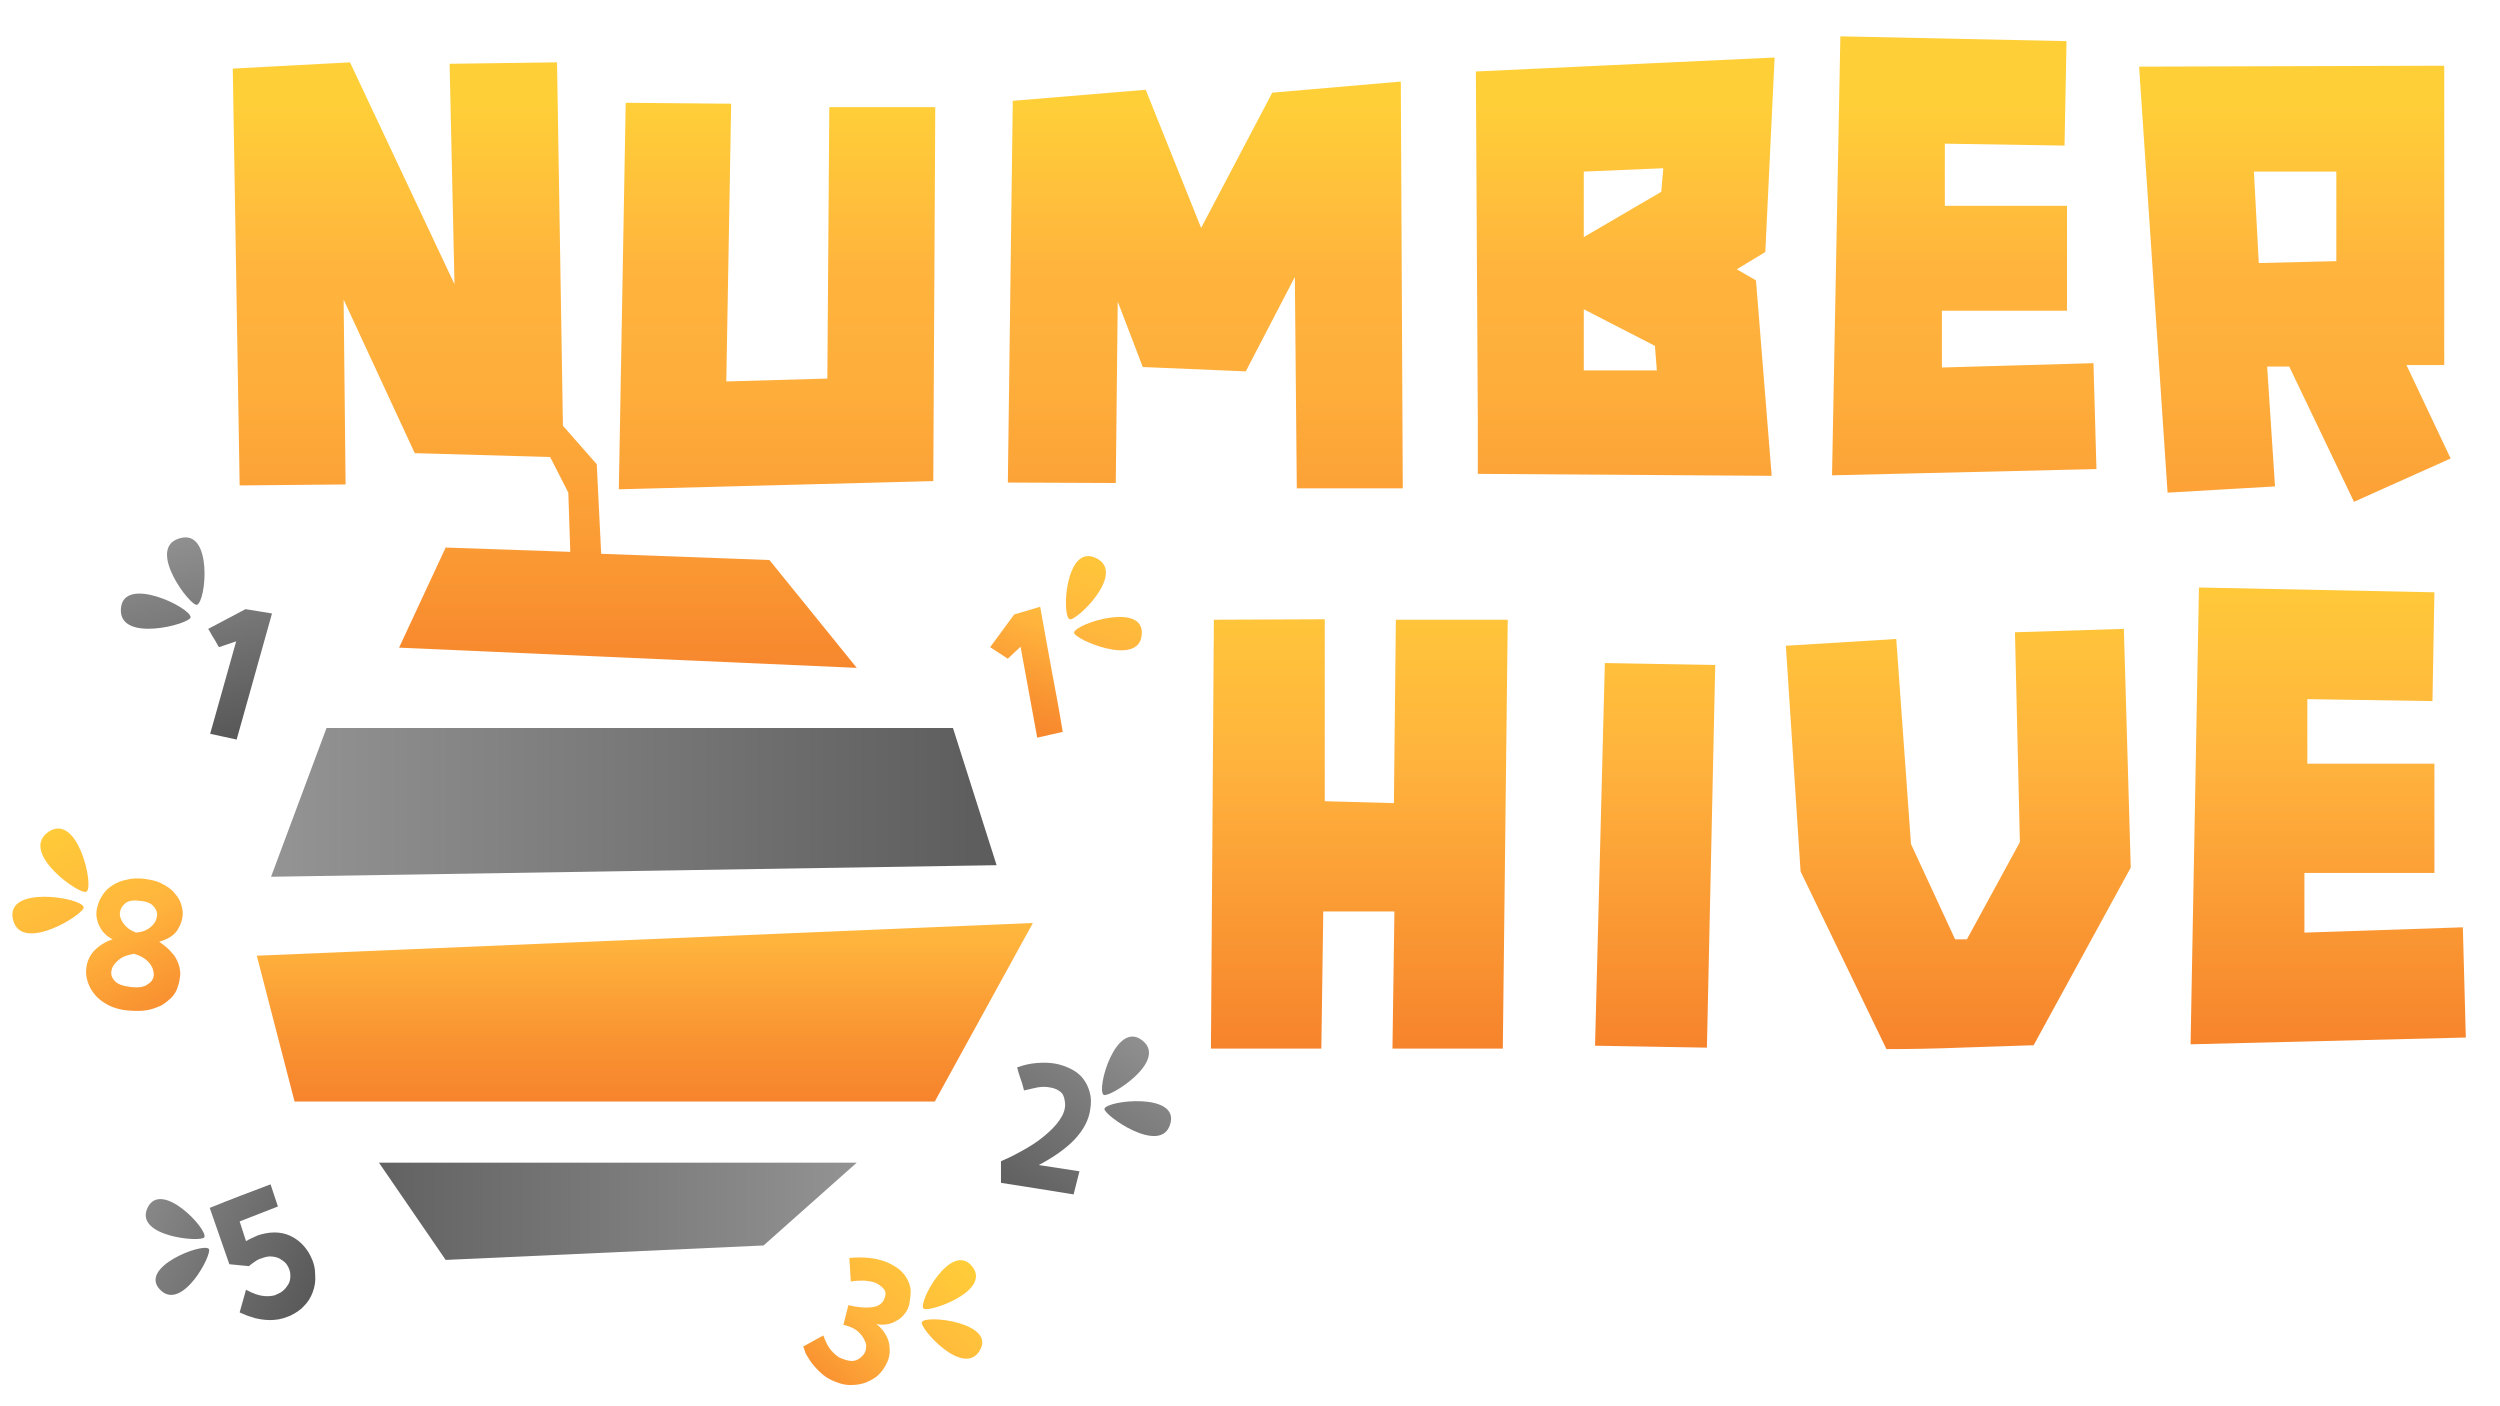 <?xml version="1.0" encoding="UTF-8"?> <svg xmlns="http://www.w3.org/2000/svg" width="64" height="36" viewBox="0 0 64 36" fill="none"><g clip-path="url(#clip0_577_221819)"><path d="M26.567 30.429C26.868 30.478 27.182 30.528 27.484 30.577C27.509 30.478 27.534 30.38 27.559 30.281C27.584 30.183 27.609 30.084 27.634 29.985L26.592 29.825C26.969 29.628 27.283 29.406 27.509 29.172C27.735 28.926 27.873 28.679 27.911 28.396C27.936 28.236 27.936 28.1 27.898 27.965C27.86 27.829 27.81 27.718 27.722 27.607C27.647 27.509 27.534 27.422 27.408 27.361C27.283 27.299 27.145 27.25 26.994 27.225C26.843 27.201 26.692 27.201 26.542 27.213C26.378 27.225 26.215 27.262 26.039 27.324C26.064 27.422 26.09 27.521 26.127 27.62C26.165 27.718 26.19 27.817 26.215 27.915C26.316 27.891 26.429 27.866 26.542 27.841C26.667 27.817 26.78 27.817 26.893 27.841C26.981 27.854 27.069 27.891 27.132 27.94C27.207 27.989 27.245 28.076 27.258 28.186C27.283 28.31 27.258 28.445 27.182 28.581C27.107 28.716 26.994 28.852 26.843 28.987C26.692 29.123 26.517 29.259 26.303 29.382C26.09 29.505 25.864 29.628 25.625 29.727V30.281C25.951 30.331 26.253 30.38 26.567 30.429Z" fill="url(#paint0_linear_577_221819)"></path><path d="M29.957 28.779C30.208 27.965 28.349 28.163 28.274 28.384C28.236 28.532 29.718 29.592 29.957 28.779Z" fill="url(#paint1_linear_577_221819)"></path><path d="M29.243 26.634C28.565 26.105 28.062 27.879 28.251 28.027C28.377 28.125 29.921 27.164 29.243 26.634Z" fill="url(#paint2_linear_577_221819)"></path><path d="M2.417 24.331C2.304 24.454 2.241 24.59 2.216 24.738C2.191 24.861 2.204 24.996 2.241 25.12C2.279 25.243 2.342 25.366 2.43 25.465C2.518 25.576 2.643 25.662 2.781 25.736C2.932 25.81 3.108 25.859 3.309 25.871C3.485 25.884 3.635 25.884 3.773 25.859C3.912 25.834 4.025 25.785 4.138 25.736C4.238 25.674 4.326 25.6 4.401 25.526C4.477 25.44 4.527 25.354 4.552 25.255C4.59 25.157 4.602 25.058 4.615 24.959C4.615 24.861 4.602 24.762 4.565 24.664C4.527 24.565 4.477 24.466 4.389 24.38C4.313 24.282 4.2 24.195 4.075 24.109C4.288 24.047 4.452 23.949 4.54 23.813C4.627 23.678 4.678 23.53 4.678 23.382C4.678 23.284 4.653 23.185 4.615 23.086C4.577 22.988 4.502 22.902 4.426 22.815C4.339 22.729 4.238 22.667 4.113 22.606C3.987 22.544 3.849 22.52 3.673 22.495C3.522 22.483 3.372 22.483 3.246 22.52C3.108 22.544 2.995 22.593 2.894 22.655C2.794 22.717 2.706 22.791 2.643 22.889C2.58 22.976 2.53 23.074 2.505 23.173C2.48 23.247 2.467 23.32 2.467 23.407C2.467 23.493 2.492 23.567 2.518 23.653C2.555 23.727 2.593 23.813 2.656 23.875C2.719 23.949 2.794 23.998 2.882 24.047C2.681 24.109 2.53 24.22 2.417 24.331ZM3.208 23.123C3.284 23.062 3.409 23.037 3.573 23.062C3.748 23.074 3.874 23.123 3.937 23.21C4.012 23.296 4.037 23.382 4.012 23.481C3.999 23.579 3.937 23.666 3.849 23.739C3.761 23.813 3.635 23.863 3.485 23.875C3.346 23.826 3.246 23.752 3.171 23.653C3.095 23.555 3.058 23.456 3.07 23.358C3.083 23.271 3.12 23.197 3.208 23.123ZM3.032 24.577C3.133 24.491 3.271 24.442 3.434 24.417C3.598 24.466 3.723 24.54 3.811 24.639C3.899 24.738 3.937 24.849 3.937 24.947C3.937 25.046 3.886 25.132 3.786 25.194C3.698 25.267 3.547 25.292 3.346 25.267C3.146 25.243 3.007 25.194 2.932 25.107C2.857 25.021 2.832 24.935 2.857 24.836C2.869 24.75 2.932 24.664 3.032 24.577Z" fill="url(#paint3_linear_577_221819)"></path><path d="M0.333 23.542C0.546 24.429 2.191 23.382 2.141 23.222C2.091 22.975 0.119 22.655 0.333 23.542Z" fill="url(#paint4_linear_577_221819)"></path><path d="M1.236 21.298C0.482 21.828 2.064 22.937 2.215 22.826C2.416 22.691 1.989 20.781 1.236 21.298Z" fill="url(#paint5_linear_577_221819)"></path><path d="M7.944 32.142C7.881 32.019 7.805 31.921 7.718 31.834C7.63 31.748 7.517 31.674 7.404 31.625C7.291 31.576 7.165 31.551 7.027 31.551C6.889 31.551 6.751 31.576 6.6 31.625C6.499 31.674 6.399 31.711 6.298 31.773L6.135 31.268L7.115 30.886L6.926 30.319C6.663 30.417 6.411 30.516 6.148 30.614C5.897 30.713 5.633 30.812 5.369 30.922L5.871 32.364C5.959 32.377 6.035 32.377 6.123 32.389C6.198 32.401 6.286 32.401 6.374 32.413C6.424 32.364 6.487 32.327 6.537 32.29C6.587 32.253 6.638 32.229 6.688 32.216C6.788 32.179 6.876 32.155 6.964 32.167C7.052 32.179 7.127 32.192 7.19 32.241C7.253 32.278 7.316 32.327 7.353 32.389C7.391 32.45 7.416 32.512 7.429 32.586C7.441 32.709 7.429 32.82 7.353 32.919C7.291 33.017 7.203 33.091 7.102 33.128C7.09 33.128 7.09 33.128 7.077 33.141C7.065 33.141 7.065 33.141 7.052 33.153C6.977 33.178 6.876 33.19 6.751 33.178C6.625 33.165 6.474 33.116 6.298 33.017L6.135 33.596C6.135 33.596 6.173 33.621 6.248 33.646C6.324 33.683 6.411 33.707 6.525 33.744C6.638 33.769 6.763 33.794 6.914 33.794C7.065 33.794 7.215 33.769 7.366 33.707L7.429 33.683C7.554 33.621 7.68 33.547 7.78 33.436C7.881 33.338 7.956 33.215 8.006 33.079C8.057 32.943 8.082 32.795 8.069 32.648C8.069 32.463 8.032 32.315 7.944 32.142Z" fill="url(#paint6_linear_577_221819)"></path><path d="M4.099 33.018C4.665 33.597 5.456 32.081 5.343 31.97C5.192 31.81 3.534 32.439 4.099 33.018Z" fill="url(#paint7_linear_577_221819)"></path><path d="M8.847 12.402L6.135 12.427L5.959 1.756L8.96 1.596L11.635 7.276L11.51 1.633L14.26 1.596L14.411 10.899L15.277 11.885L15.39 14.177L19.698 14.337L21.933 17.097L10.216 16.58L11.409 14.017L14.599 14.127L14.549 12.612L14.084 11.7L10.618 11.601L8.797 7.671L8.847 12.402ZM15.842 12.526L23.892 12.316L23.943 2.742H21.23L21.18 9.691L18.593 9.765L18.718 2.655L16.018 2.631L15.842 12.526ZM31.892 9.507L33.148 7.091L33.198 12.501H35.911L35.861 2.088L32.57 2.372L30.749 5.835L29.33 2.298L25.927 2.581L25.801 12.353L28.564 12.365L28.614 7.72L29.255 9.396L31.892 9.507ZM45.192 6.451L44.463 6.894L44.953 7.178L45.355 12.181L37.832 12.131V10.776L37.782 1.83L45.43 1.472L45.192 6.451ZM42.416 9.494L42.366 8.854L40.545 7.917V9.482H42.416V9.494ZM42.58 4.307L40.545 4.393V6.069L42.529 4.91L42.58 4.307ZM52.852 3.727L52.903 1.053L47.113 0.93L46.9 12.168L53.669 12.008L53.593 9.297L49.713 9.408V7.954H52.915V5.268H49.788V3.678L52.852 3.727ZM58.24 12.452L55.49 12.612L54.761 1.706L62.573 1.682V9.346H61.606L62.736 11.737L60.262 12.846L58.604 9.383H58.039L58.24 12.452ZM57.825 6.734L59.81 6.685V4.393H57.7L57.825 6.734Z" fill="url(#paint8_linear_577_221819)"></path><path d="M35.734 15.865H38.598L38.472 26.845H35.647L35.697 23.333H33.876L33.826 26.845H31L31.075 15.865L33.914 15.853V20.511L35.684 20.56L35.734 15.865ZM40.833 26.77L43.697 26.82L43.91 17.023L41.084 16.974L40.833 26.77ZM51.583 16.186L51.709 21.558L50.353 24.047H50.051L48.921 21.607L48.544 16.358L45.718 16.531L46.095 22.31L48.293 26.857C48.921 26.857 49.549 26.845 50.177 26.82C50.805 26.795 51.433 26.783 52.061 26.758L54.547 22.211L54.371 16.099L51.583 16.186ZM58.993 23.875V22.347H62.321V19.55H59.068V17.898L62.271 17.948L62.321 15.163L56.293 15.04L56.079 26.734L63.125 26.561L63.049 23.739L58.993 23.875Z" fill="url(#paint9_linear_577_221819)"></path><path d="M6.574 24.466L7.541 28.2H23.93L26.442 23.628L6.574 24.466Z" fill="url(#paint10_linear_577_221819)"></path><path d="M24.396 18.637H8.359L6.939 22.445L25.513 22.149L24.396 18.637Z" fill="url(#paint11_linear_577_221819)"></path><path d="M9.701 29.764L11.409 32.254L19.547 31.884L21.933 29.764H9.701Z" fill="url(#paint12_linear_577_221819)"></path><path d="M23.275 33.399C23.25 33.498 23.212 33.572 23.149 33.646C23.087 33.72 23.024 33.781 22.936 33.818C22.861 33.868 22.773 33.892 22.685 33.905C22.597 33.917 22.509 33.917 22.434 33.892C22.559 33.991 22.647 34.102 22.71 34.237C22.773 34.373 22.785 34.508 22.773 34.656C22.76 34.755 22.735 34.841 22.685 34.927C22.622 35.051 22.547 35.149 22.446 35.236C22.346 35.309 22.233 35.371 22.12 35.408C22.007 35.445 21.881 35.457 21.756 35.457C21.63 35.457 21.504 35.42 21.379 35.371C21.215 35.309 21.09 35.223 20.977 35.112C20.877 35.014 20.789 34.915 20.726 34.816C20.663 34.718 20.613 34.644 20.6 34.57C20.575 34.508 20.562 34.471 20.562 34.471L21.077 34.188C21.14 34.361 21.203 34.484 21.278 34.57C21.354 34.656 21.429 34.718 21.492 34.755C21.542 34.78 21.592 34.792 21.655 34.816C21.705 34.829 21.756 34.841 21.806 34.841C21.856 34.841 21.906 34.829 21.956 34.804C22.007 34.78 22.044 34.743 22.095 34.693C22.145 34.632 22.17 34.57 22.17 34.508C22.183 34.447 22.17 34.373 22.132 34.311C22.107 34.25 22.057 34.176 21.994 34.114C21.931 34.053 21.856 34.003 21.756 33.966C21.705 33.942 21.642 33.929 21.592 33.917L21.718 33.412C21.969 33.473 22.17 33.486 22.346 33.461C22.509 33.436 22.61 33.35 22.647 33.227C22.685 33.116 22.672 33.042 22.61 32.98C22.547 32.919 22.484 32.87 22.396 32.833C22.321 32.808 22.233 32.796 22.132 32.783C22.032 32.783 21.906 32.783 21.781 32.808L21.743 32.204C22.12 32.167 22.434 32.204 22.71 32.315C22.823 32.364 22.924 32.426 23.011 32.488C23.099 32.562 23.162 32.636 23.212 32.722C23.263 32.808 23.3 32.907 23.313 33.017C23.313 33.165 23.3 33.276 23.275 33.399Z" fill="url(#paint13_linear_577_221819)"></path><path d="M23.602 33.843C23.715 33.646 25.499 33.868 25.084 34.57C24.67 35.285 23.515 33.979 23.602 33.843Z" fill="url(#paint14_linear_577_221819)"></path><path d="M23.64 33.498C23.502 33.326 24.356 31.773 24.883 32.414C25.411 33.055 23.74 33.621 23.64 33.498Z" fill="url(#paint15_linear_577_221819)"></path><path d="M6.963 15.705C6.812 16.247 6.661 16.789 6.511 17.319C6.36 17.861 6.209 18.391 6.058 18.933C5.945 18.909 5.832 18.884 5.719 18.859C5.606 18.835 5.493 18.81 5.38 18.785L6.046 16.419L5.606 16.567C5.556 16.493 5.518 16.407 5.468 16.333C5.418 16.259 5.38 16.173 5.33 16.099L6.285 15.594L6.963 15.705Z" fill="url(#paint16_linear_577_221819)"></path><path d="M4.879 15.803C4.891 15.557 3.158 14.707 3.095 15.582C3.033 16.469 4.866 15.976 4.879 15.803Z" fill="url(#paint17_linear_577_221819)"></path><path d="M5.041 15.483C5.28 15.409 5.456 13.511 4.589 13.783C3.735 14.041 4.878 15.532 5.041 15.483Z" fill="url(#paint18_linear_577_221819)"></path><path d="M26.629 15.533C26.729 16.075 26.817 16.605 26.918 17.134C27.018 17.664 27.118 18.194 27.206 18.736C27.093 18.761 26.993 18.786 26.88 18.81C26.767 18.835 26.666 18.86 26.553 18.884L26.126 16.555L25.8 16.863C25.724 16.814 25.649 16.765 25.574 16.715C25.498 16.666 25.423 16.617 25.348 16.568L25.963 15.73L26.629 15.533Z" fill="url(#paint19_linear_577_221819)"></path><path d="M27.496 16.197C27.521 15.963 29.305 15.396 29.229 16.246C29.166 17.097 27.484 16.357 27.496 16.197Z" fill="url(#paint20_linear_577_221819)"></path><path d="M27.382 15.852C27.169 15.754 27.282 13.905 28.06 14.287C28.852 14.669 27.533 15.926 27.382 15.852Z" fill="url(#paint21_linear_577_221819)"></path><path d="M5.231 31.674C5.332 31.477 4.126 30.183 3.775 30.923C3.436 31.662 5.156 31.81 5.231 31.674Z" fill="url(#paint22_linear_577_221819)"></path></g><defs><linearGradient id="paint0_linear_577_221819" x1="28.987" y1="25.715" x2="25.428" y2="31.086" gradientUnits="userSpaceOnUse"><stop stop-color="#949494"></stop><stop offset="1" stop-color="#595959"></stop></linearGradient><linearGradient id="paint1_linear_577_221819" x1="30.366" y1="26.786" x2="27.015" y2="31.843" gradientUnits="userSpaceOnUse"><stop stop-color="#949494"></stop><stop offset="1" stop-color="#595959"></stop></linearGradient><linearGradient id="paint2_linear_577_221819" x1="29.504" y1="26.214" x2="26.153" y2="31.271" gradientUnits="userSpaceOnUse"><stop stop-color="#949494"></stop><stop offset="1" stop-color="#595959"></stop></linearGradient><linearGradient id="paint3_linear_577_221819" x1="1.436" y1="20.484" x2="6.613" y2="30.326" gradientUnits="userSpaceOnUse"><stop stop-color="#FFCF38"></stop><stop offset="0.329" stop-color="#FFB43D"></stop><stop offset="0.357" stop-color="#FEAE3B"></stop><stop offset="0.519" stop-color="#F99231"></stop><stop offset="0.682" stop-color="#F57D2A"></stop><stop offset="0.843" stop-color="#F37125"></stop><stop offset="1" stop-color="#F26D24"></stop></linearGradient><linearGradient id="paint4_linear_577_221819" x1="0.052" y1="21.212" x2="5.229" y2="31.053" gradientUnits="userSpaceOnUse"><stop stop-color="#FFCF38"></stop><stop offset="0.329" stop-color="#FFB43D"></stop><stop offset="0.357" stop-color="#FEAE3B"></stop><stop offset="0.519" stop-color="#F99231"></stop><stop offset="0.682" stop-color="#F57D2A"></stop><stop offset="0.843" stop-color="#F37125"></stop><stop offset="1" stop-color="#F26D24"></stop></linearGradient><linearGradient id="paint5_linear_577_221819" x1="0.975" y1="20.725" x2="6.152" y2="30.566" gradientUnits="userSpaceOnUse"><stop stop-color="#FFCF38"></stop><stop offset="0.329" stop-color="#FFB43D"></stop><stop offset="0.357" stop-color="#FEAE3B"></stop><stop offset="0.519" stop-color="#F99231"></stop><stop offset="0.682" stop-color="#F57D2A"></stop><stop offset="0.843" stop-color="#F37125"></stop><stop offset="1" stop-color="#F26D24"></stop></linearGradient><linearGradient id="paint6_linear_577_221819" x1="2.581" y1="30.092" x2="8.194" y2="32.822" gradientUnits="userSpaceOnUse"><stop stop-color="#949494"></stop><stop offset="1" stop-color="#595959"></stop></linearGradient><linearGradient id="paint7_linear_577_221819" x1="2.171" y1="31.314" x2="7.43" y2="33.872" gradientUnits="userSpaceOnUse"><stop stop-color="#949494"></stop><stop offset="1" stop-color="#595959"></stop></linearGradient><linearGradient id="paint8_linear_577_221819" x1="34.35" y1="2.621" x2="34.35" y2="20.608" gradientUnits="userSpaceOnUse"><stop stop-color="#FFCF38"></stop><stop offset="0.236" stop-color="#FFB43D"></stop><stop offset="0.396" stop-color="#FEAE3B"></stop><stop offset="0.611" stop-color="#FB9D35"></stop><stop offset="0.856" stop-color="#F6812B"></stop><stop offset="1" stop-color="#F26D24"></stop></linearGradient><linearGradient id="paint9_linear_577_221819" x1="47.051" y1="13.61" x2="47.051" y2="31.038" gradientUnits="userSpaceOnUse"><stop stop-color="#FFCF38"></stop><stop offset="0.329" stop-color="#FFB43D"></stop><stop offset="0.724" stop-color="#F7872D"></stop><stop offset="1" stop-color="#F26D24"></stop></linearGradient><linearGradient id="paint10_linear_577_221819" x1="16.508" y1="19.678" x2="16.508" y2="33.233" gradientUnits="userSpaceOnUse"><stop stop-color="#FFCF38"></stop><stop offset="0.329" stop-color="#FFB43D"></stop><stop offset="0.357" stop-color="#FEAE3B"></stop><stop offset="0.519" stop-color="#F99231"></stop><stop offset="0.682" stop-color="#F57D2A"></stop><stop offset="0.843" stop-color="#F37125"></stop><stop offset="1" stop-color="#F26D24"></stop></linearGradient><linearGradient id="paint11_linear_577_221819" x1="6.936" y1="20.542" x2="26.562" y2="20.542" gradientUnits="userSpaceOnUse"><stop stop-color="#949494"></stop><stop offset="1" stop-color="#595959"></stop></linearGradient><linearGradient id="paint12_linear_577_221819" x1="22.223" y1="31.011" x2="7.477" y2="31.011" gradientUnits="userSpaceOnUse"><stop stop-color="#949494"></stop><stop offset="1" stop-color="#595959"></stop></linearGradient><linearGradient id="paint13_linear_577_221819" x1="24.15" y1="31.5" x2="17.956" y2="38.531" gradientUnits="userSpaceOnUse"><stop stop-color="#FFCF38"></stop><stop offset="0.329" stop-color="#FFB43D"></stop><stop offset="0.357" stop-color="#FEAE3B"></stop><stop offset="0.519" stop-color="#F99231"></stop><stop offset="0.682" stop-color="#F57D2A"></stop><stop offset="0.843" stop-color="#F37125"></stop><stop offset="1" stop-color="#F26D24"></stop></linearGradient><linearGradient id="paint14_linear_577_221819" x1="25.63" y1="32.803" x2="19.436" y2="39.834" gradientUnits="userSpaceOnUse"><stop stop-color="#FFCF38"></stop><stop offset="0.329" stop-color="#FFB43D"></stop><stop offset="0.357" stop-color="#FEAE3B"></stop><stop offset="0.519" stop-color="#F99231"></stop><stop offset="0.682" stop-color="#F57D2A"></stop><stop offset="0.843" stop-color="#F37125"></stop><stop offset="1" stop-color="#F26D24"></stop></linearGradient><linearGradient id="paint15_linear_577_221819" x1="24.967" y1="32.219" x2="18.773" y2="39.251" gradientUnits="userSpaceOnUse"><stop stop-color="#FFCF38"></stop><stop offset="0.329" stop-color="#FFB43D"></stop><stop offset="0.357" stop-color="#FEAE3B"></stop><stop offset="0.519" stop-color="#F99231"></stop><stop offset="0.682" stop-color="#F57D2A"></stop><stop offset="0.843" stop-color="#F37125"></stop><stop offset="1" stop-color="#F26D24"></stop></linearGradient><linearGradient id="paint16_linear_577_221819" x1="5.077" y1="13.251" x2="6.482" y2="18.591" gradientUnits="userSpaceOnUse"><stop stop-color="#949494"></stop><stop offset="1" stop-color="#595959"></stop></linearGradient><linearGradient id="paint17_linear_577_221819" x1="3.421" y1="13.687" x2="4.826" y2="19.027" gradientUnits="userSpaceOnUse"><stop stop-color="#949494"></stop><stop offset="1" stop-color="#595959"></stop></linearGradient><linearGradient id="paint18_linear_577_221819" x1="4.5" y1="13.403" x2="5.905" y2="18.743" gradientUnits="userSpaceOnUse"><stop stop-color="#949494"></stop><stop offset="1" stop-color="#595959"></stop></linearGradient><linearGradient id="paint19_linear_577_221819" x1="27.935" y1="13.055" x2="24.731" y2="22.315" gradientUnits="userSpaceOnUse"><stop stop-color="#FFCF38"></stop><stop offset="0.329" stop-color="#FFB43D"></stop><stop offset="0.357" stop-color="#FEAE3B"></stop><stop offset="0.519" stop-color="#F99231"></stop><stop offset="0.682" stop-color="#F57D2A"></stop><stop offset="0.843" stop-color="#F37125"></stop><stop offset="1" stop-color="#F26D24"></stop></linearGradient><linearGradient id="paint20_linear_577_221819" x1="29.338" y1="13.539" x2="26.134" y2="22.799" gradientUnits="userSpaceOnUse"><stop stop-color="#FFCF38"></stop><stop offset="0.329" stop-color="#FFB43D"></stop><stop offset="0.357" stop-color="#FEAE3B"></stop><stop offset="0.519" stop-color="#F99231"></stop><stop offset="0.682" stop-color="#F57D2A"></stop><stop offset="0.843" stop-color="#F37125"></stop><stop offset="1" stop-color="#F26D24"></stop></linearGradient><linearGradient id="paint21_linear_577_221819" x1="28.406" y1="13.217" x2="25.202" y2="22.477" gradientUnits="userSpaceOnUse"><stop stop-color="#FFCF38"></stop><stop offset="0.329" stop-color="#FFB43D"></stop><stop offset="0.357" stop-color="#FEAE3B"></stop><stop offset="0.519" stop-color="#F99231"></stop><stop offset="0.682" stop-color="#F57D2A"></stop><stop offset="0.843" stop-color="#F37125"></stop><stop offset="1" stop-color="#F26D24"></stop></linearGradient><linearGradient id="paint22_linear_577_221819" x1="2.625" y1="30.394" x2="7.89" y2="32.955" gradientUnits="userSpaceOnUse"><stop stop-color="#949494"></stop><stop offset="1" stop-color="#595959"></stop></linearGradient><clipPath id="clip0_577_221819"><rect width="62.792" height="34.54" fill="white" transform="translate(0.32 0.93)"></rect></clipPath></defs></svg> 